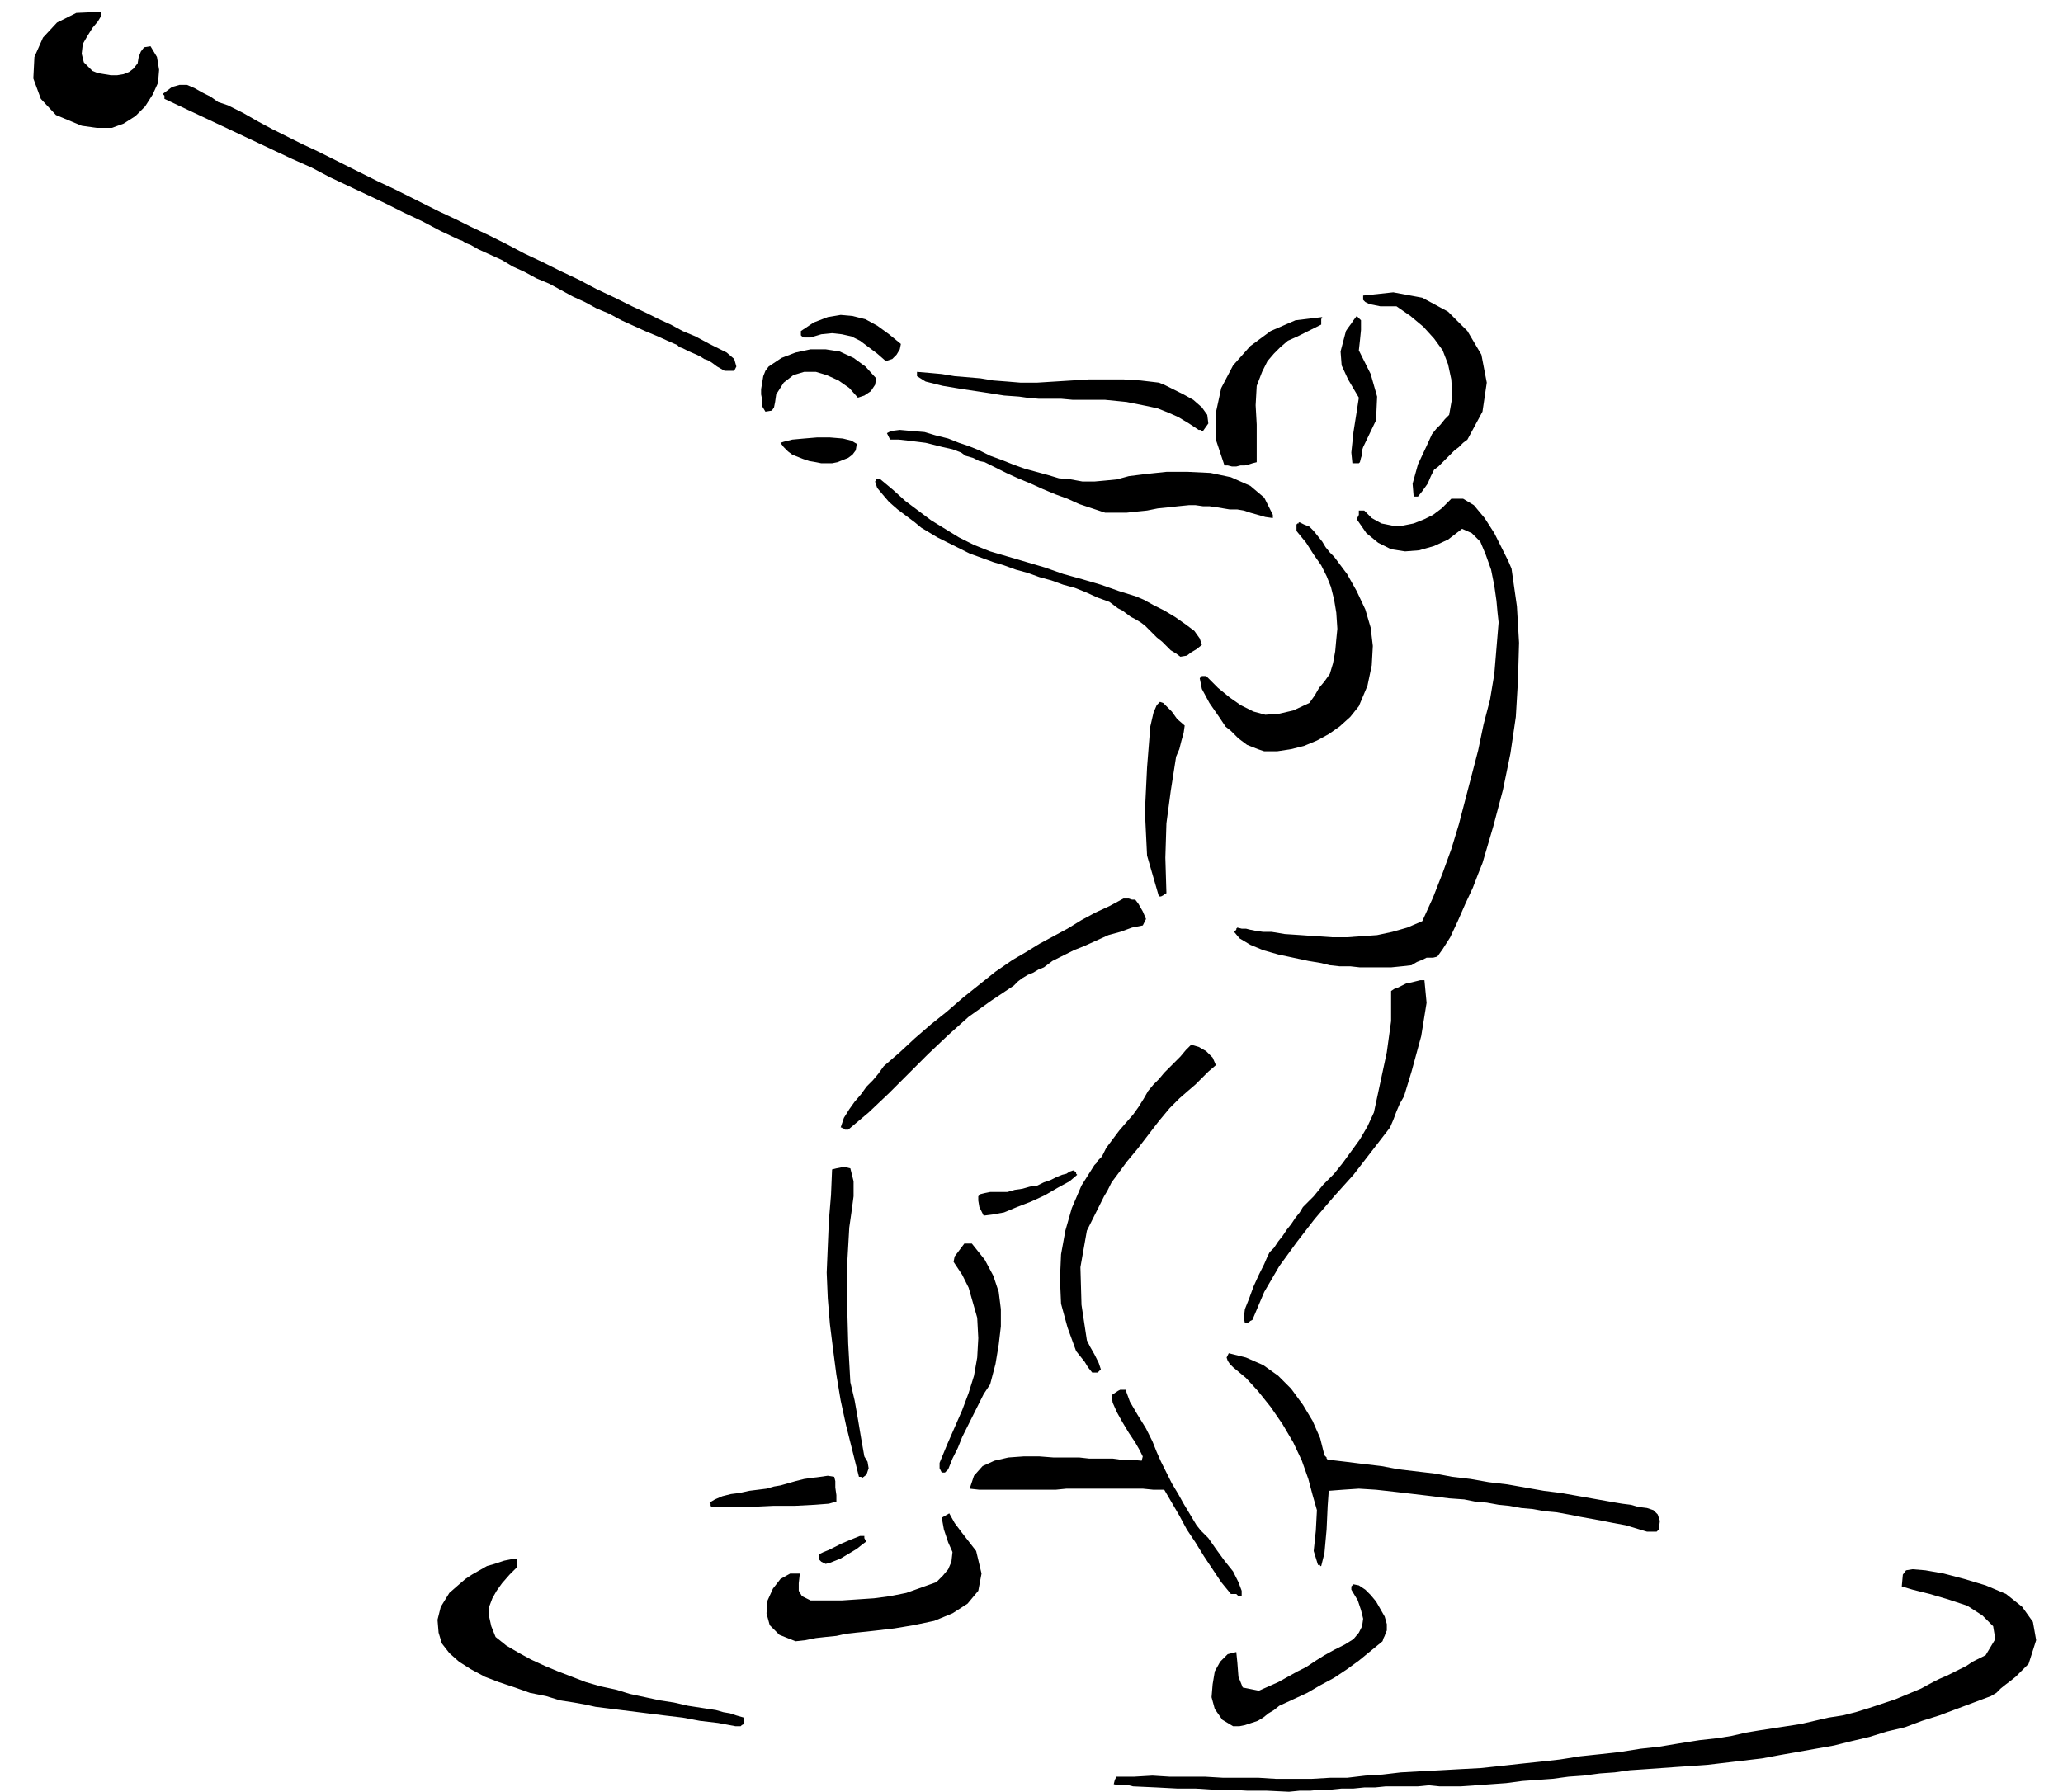 <svg xmlns="http://www.w3.org/2000/svg" width="1.919in" height="1.667in" fill-rule="evenodd" stroke-linecap="round" preserveAspectRatio="none" viewBox="0 0 1919 1667"><style>.pen1{stroke:none}.brush2{fill:#000}</style><path d="m1054 1662-4-1h-9l-5-1 1-4 1-2v-1h17l17-1 16 1h33l17 1h33l16 1h33l17-1h16l17-2 16-1 17-2 18-1 19-1 18-1 19-1 19-2 18-2 19-2 18-2 19-3 19-2 18-2 19-3 18-2 18-3 19-3 18-2 12-2 13-3 12-2 13-2 13-2 13-2 13-3 13-3 13-2 12-3 13-4 12-4 12-4 12-5 12-5 11-6 6-3 7-3 6-3 6-3 6-3 6-4 6-3 6-3 9-15-2-12-10-10-14-9-18-6-17-5-16-4-10-3 1-11 3-4 6-1 12 1 17 3 19 5 20 6 19 8 15 12 10 14 3 17-7 22-4 4-4 4-4 4-5 4-4 3-5 4-4 4-5 3-16 6-16 6-16 6-16 5-16 6-17 4-16 5-17 4-16 4-17 3-17 3-17 3-16 3-17 2-17 2-17 2-14 1-15 1-14 1-14 1-15 1-14 2-14 1-15 2-14 1-15 2-14 1-14 1-15 2-14 1-14 1-14 1h-20l-10-1-10 1h-30l-10 1h-10l-10 1h-11l-10 1h-9l-10 1h-10l-10 1-21-1h-18l-17-1h-15l-16-1h-17l-19-1-22-1zm-370-56-16-3-17-2-16-3-17-2-16-2-16-2-16-2-16-2-9-2-11-2-13-2-13-4-15-3-14-5-15-5-13-5-13-7-11-7-9-8-7-9-3-10-1-12 3-12 8-13 8-7 7-6 6-4 7-4 7-4 7-2 9-3 10-2 2 1v7l-7 7-7 8-5 7-4 7-3 8v9l2 9 4 10 10 8 12 7 11 6 13 6 12 5 13 5 13 5 14 4 14 3 13 4 14 3 14 3 13 2 13 3 13 2 13 2 7 2 6 1 6 2 7 2v6l-2 1-1 1h-5zm463 0-10-6-7-10-3-11 1-12 2-12 5-9 7-7 8-2 1 10 1 13 4 10 15 3 9-4 9-4 9-5 9-5 8-4 9-6 8-5 9-5 10-5 8-5 5-6 3-6 1-7-2-8-3-9-6-10v-3l1-1 1-1 5 1 6 4 5 5 5 6 4 7 4 7 2 7v6l-1 2-1 3-1 2-1 3-11 9-11 9-11 8-12 8-13 7-12 7-13 6-13 6-5 4-5 3-5 4-5 3-6 2-6 2-5 1h-6zm-407-79-15-6-9-9-3-11 1-12 5-11 7-9 9-5h9l-1 9v7l3 5 8 4h29l15-1 15-1 15-2 15-3 14-5 14-5 6-6 5-6 3-7 1-9-4-9-4-12-2-11 7-4 5 9 6 8 7 9 7 9 5 21-3 16-10 12-14 9-17 7-19 4-18 3-17 2-9 1-10 1-9 1-9 2-10 1-9 1-10 2-9 1zm411-43-1-1h-5l-9-11-8-12-8-12-8-13-8-12-7-13-7-12-7-12h-10l-10-1h-71l-10 1h-71l-9-1 4-12 8-9 11-5 13-3 14-1h15l13 1h24l9 1h22l7 1h9l11 1 1-4-3-6-4-7-6-9-6-10-5-9-4-9-1-7 3-2 3-2 2-1h5l4 11 7 12 8 13 6 12 4 10 4 9 5 10 5 10 6 10 5 9 6 10 6 10 4 5 7 7 7 10 8 11 8 10 5 10 3 8v5h-3l-1-1z" class="pen1 brush2"/><path d="m768 1455-4-2-2-2v-5l4-2 5-2 6-3 6-3 7-3 5-2 5-2h4v2l1 2 1 1-4 3-5 4-5 3-5 3-5 3-5 2-5 2-4 1zm458 1-4-13 2-19 1-19-4-14-4-15-6-17-8-17-10-17-11-16-12-15-11-12-12-10-3-3-2-3-1-3 2-4 16 4 16 7 14 10 12 12 11 15 9 15 7 16 4 16 1 1 1 1v1l1 1 17 2 16 2 17 2 16 3 17 2 17 2 16 3 17 2 17 3 17 2 17 3 17 3 16 2 17 3 17 3 17 3 6 1 8 1 7 2 8 1 6 2 4 4 2 6-1 8-2 2h-9l-10-3-10-3-11-2-10-2-11-2-11-2-10-2-11-2-11-1-11-2-11-1-11-2-10-1-11-2-11-1-10-2-14-1-16-2-17-2-17-2-18-2-16-1-15 1-13 1-1 14-1 22-2 22-3 12h-1v-1h-2zm-564-54-1-1v-2l-1-1 5-3 7-3 8-2 8-1 9-2 8-1 8-1 7-2 6-1 7-2 7-2 8-2 7-1 8-1 7-1 6 1 1 4v6l1 7v6l-7 2-13 1-19 1h-20l-21 1h-36zm140-27-1-1h-2l-6-24-6-24-5-23-4-24-3-23-3-24-2-24-1-24 1-24 1-24 2-24 1-24 4-1 5-1h4l4 1 3 12v14l-2 15-2 14-2 35v36l1 37 2 36 4 17 3 17 3 18 3 17 3 5 1 6-2 6-4 3zm74-5-1-2-1-2v-5l7-17 7-16 7-16 6-16 5-16 3-17 1-18-1-19-4-14-4-14-6-12-8-12 1-5 3-4 3-4 3-4h7l12 15 8 15 5 15 2 16v16l-2 17-3 18-5 19-6 9-5 10-5 10-5 10-5 10-4 10-5 10-4 10-2 2-1 1h-3zm140-93-4-5-3-5-4-5-4-5-8-22-6-22-1-23 1-23 4-22 6-21 9-21 12-19 2-2 1-2 2-2 2-2 4-8 6-8 6-8 6-7 7-8 5-7 5-8 4-7 5-6 5-5 5-6 5-5 5-5 5-5 5-6 5-5 7 2 7 4 6 6 3 7-7 6-6 6-6 6-7 6-8 7-9 9-10 12-10 13-10 13-10 12-8 11-6 8-2 4-2 4-3 5-2 4-14 28-6 34 1 35 5 33 3 6 4 7 4 8 2 6-1 1-1 1-1 1h-5zm142-46-1-5 1-8 4-10 4-11 5-11 5-10 3-7 2-4 4-4 4-6 4-5 4-6 4-5 4-6 4-5 3-5 10-10 9-11 10-10 8-10 8-11 8-11 7-12 6-13 6-28 6-28 4-29v-28l3-2 3-1 4-2 4-2 5-1 4-1 4-1h4l2 21-5 31-9 33-7 23-4 7-3 7-3 8-3 7-17 22-17 22-18 20-18 21-17 22-16 22-14 24-11 26-2 1-1 1-2 1h-2zm-243-100-4-8-1-6v-4l2-2 4-1 5-1h16l7-2 7-1 7-2 7-1 6-3 6-2 6-3 5-2 4-1 3-2 3-1h1l1 1 1 1v1l1 1-7 6-11 6-12 7-13 6-13 5-12 5-11 2-8 1zm-129-80-1-1h-1l-1-1h-1l3-9 5-8 5-7 6-7 5-7 6-6 5-6 5-7 15-13 14-13 15-13 15-12 15-13 15-12 15-12 16-11 12-7 13-8 13-7 13-7 13-8 13-7 13-6 13-7h5l3 1h3l3 4 4 7 3 7-3 6-10 2-11 4-11 3-11 5-11 5-10 4-10 5-10 5-4 3-4 3-5 2-5 3-5 2-5 3-4 3-4 4-21 14-21 15-19 17-19 18-18 18-18 18-19 18-19 16h-3zm451-153-8-2-12-2-14-3-14-3-14-4-12-5-10-6-5-6 1-1 1-1v-1l1-1 4 1h4l4 1 5 1 7 1h8l12 2 15 1 14 1 15 1h14l14-1 14-1 14-3 14-4 14-6 10-22 9-23 8-22 7-23 6-23 6-23 6-23 5-24 6-23 4-24 2-24 2-24-1-9-1-11-2-14-3-15-5-14-5-12-8-8-9-4-13 10-13 6-14 4-13 1-13-2-12-6-11-9-9-13 1-2 1-2v-4h5l7 7 9 5 10 2h10l10-2 10-4 8-4 8-6 9-9h11l10 6 10 12 9 14 7 14 6 12 3 7 5 35 2 34-1 35-2 34-5 34-7 34-9 34-10 34-4 10-5 13-7 15-7 16-7 15-7 11-5 7-4 1h-6l-4 2-5 2-5 3-9 1-10 1h-29l-9-1h-10l-9-1zm-159-64-11-38-2-41 2-41 3-38 3-13 3-7 3-3 3 1 3 3 5 5 5 7 7 6-1 7-2 7-2 8-3 7-5 32-4 30-1 32 1 33-2 1-1 1-2 1h-2z" class="pen1 brush2"/><path d="m1176 699-6-2-5-2-5-2-4-3-4-3-3-3-4-4-5-4-6-9-9-13-7-13-2-10 1-1 1-1h4l11 11 11 9 10 7 12 6 11 3 13-1 13-3 15-7 5-7 4-7 5-6 5-7 3-10 2-11 1-11 1-10-1-15-2-12-3-12-4-10-5-10-7-10-7-11-9-11v-6l1-1h1v-1h1l4 2 5 2 4 4 4 5 4 5 3 5 4 5 4 4 12 16 9 16 8 17 5 17 2 17-1 18-4 19-8 19-8 10-10 9-10 7-11 6-12 5-12 3-13 2h-12zm-78-88-4-3-5-3-4-4-4-4-5-4-4-4-3-3-4-4-4-3-5-3-4-2-4-3-4-3-4-2-4-3-4-3-11-4-11-5-10-4-11-3-11-4-11-3-11-4-11-3-11-4-10-3-11-4-11-4-10-5-10-5-10-5-10-6-5-3-6-5-8-6-8-6-8-7-6-7-5-6-2-6 1-1v-1h4l12 10 11 10 12 9 12 9 13 8 13 8 14 7 15 6 17 5 17 5 17 5 17 6 18 5 17 5 17 6 16 5 7 3 9 5 10 5 10 6 10 7 8 6 5 7 2 6-5 4-5 3-4 3-6 1zm-70-134-6-2-6-2-6-2-6-2-11-5-11-4-12-5-11-5-12-5-11-5-10-5-10-5-5-1-6-3-7-2-4-3-8-3-9-2-8-2-8-2-8-1-8-1-9-1h-8l-3-6 4-2 8-1 11 1 12 1 10 3 8 2 4 1 10 4 9 3 10 4 10 5 11 4 10 4 11 4 11 3 11 3 10 3 11 1 11 2h11l11-1 10-1 11-3 16-2 19-2h20l21 1 19 4 18 8 13 11 8 16v3l-7-1-7-2-7-2-6-2-6-1h-7l-6-1-6-1-7-1h-6l-7-1h-6l-10 1-9 1-10 1-10 2-10 1-9 1h-20zm-264-46-5-1-6-1-6-2-5-2-5-2-4-3-4-4-3-4 3-1 8-2 11-1 12-1h12l12 1 8 2 5 3-1 6-3 4-4 3-5 2-5 2-5 1h-10zm551 31-1-12 5-18 8-17 5-11 4-5 4-4 4-5 4-4 3-17-1-16-3-14-5-13-8-11-10-11-12-10-13-9h-15l-5-1-5-1-4-2-2-2v-4l28-3 27 5 24 13 18 18 13 22 5 26-4 27-14 26-4 3-4 4-4 3-4 4-4 4-3 3-4 4-4 3-3 6-3 7-5 7-4 5h-4zm-176-29-8-24v-25l5-23 11-21 16-18 19-14 23-10 25-3-1 2v5l-12 6-10 5-9 4-7 6-6 6-6 7-5 10-5 13-1 18 1 18v35l-4 1-3 1-4 1h-4l-4 1h-4l-4-1h-3zm119-2-1-10 2-19 3-19 2-13-10-17-6-13-1-13 5-19 2-3 3-4 2-3 3-4 4 4v9l-1 10-1 9 11 22 6 21-1 22-12 25-1 3v4l-1 3-1 4-1 1h-6zm-550-69v5l1 5v6l3 5 6-1 2-3 1-5 1-7 7-11 9-7 10-3h11l10 3 11 5 10 7 8 9 6-2 6-4 4-6 1-6-10-11-11-8-13-6-13-2h-14l-14 3-13 5-12 8-3 4-2 5-1 6-1 6zm-34-17-7-4-4-3-3-2-2-1-3-1-3-2-4-2-7-3-6-3-3-1-2-2-7-3-11-5-12-5-11-5-11-5-11-6-12-5-11-6-11-5-11-6-11-6-12-5-11-6-11-5-10-6-11-5-11-5-7-4-5-2-3-2-3-1-17-8-17-9-17-8-18-9-17-8-17-8-17-8-17-9-18-8-17-8-17-8-17-8-17-8-17-8-17-8-17-8v-3l-1-1v-1l8-6 7-2h7l7 3 7 4 8 4 7 5 9 3 14 7 14 8 13 7 14 7 14 7 15 7 14 7 14 7 14 7 14 7 15 7 14 7 14 7 14 7 15 7 14 7 17 8 16 8 17 9 17 8 16 8 17 8 17 9 17 8 16 8 13 6 12 6 11 5 11 6 12 5 13 7 16 8 7 6 2 7-2 4h-9zm441 55-9-6-10-6-9-4-10-4-9-2-10-2-10-2-10-1-10-1h-30l-11-1h-21l-11-1-7-1-14-1-19-3-20-3-18-3-16-4-8-5v-4l12 1 11 1 12 2 12 1 12 1 12 2 13 1 12 1h16l16-1 16-1 16-1h32l16 1 17 2 5 2 8 4 10 5 9 5 8 7 5 7 1 8-5 7h-1l-1-1h-2zm-291-64-8-7-8-6-8-6-8-4-9-2-9-1-10 1-10 3h-6l-2-1-1-1v-4l12-8 13-5 12-2 11 1 12 3 11 6 11 8 11 9-1 5-3 5-4 4-6 2zM76 117l-24-10-14-15-7-19 1-20 8-18 13-14 18-9 23-1v4l-3 5-5 6-5 8-4 7-1 9 2 8 8 8 5 2 6 1 6 1h6l6-1 5-2 4-3 4-5 1-6 2-5 3-4 6-1 6 10 2 12-1 12-5 11-7 11-9 9-11 7-11 4H90l-7-1-7-1z" class="pen1 brush2"/></svg>
